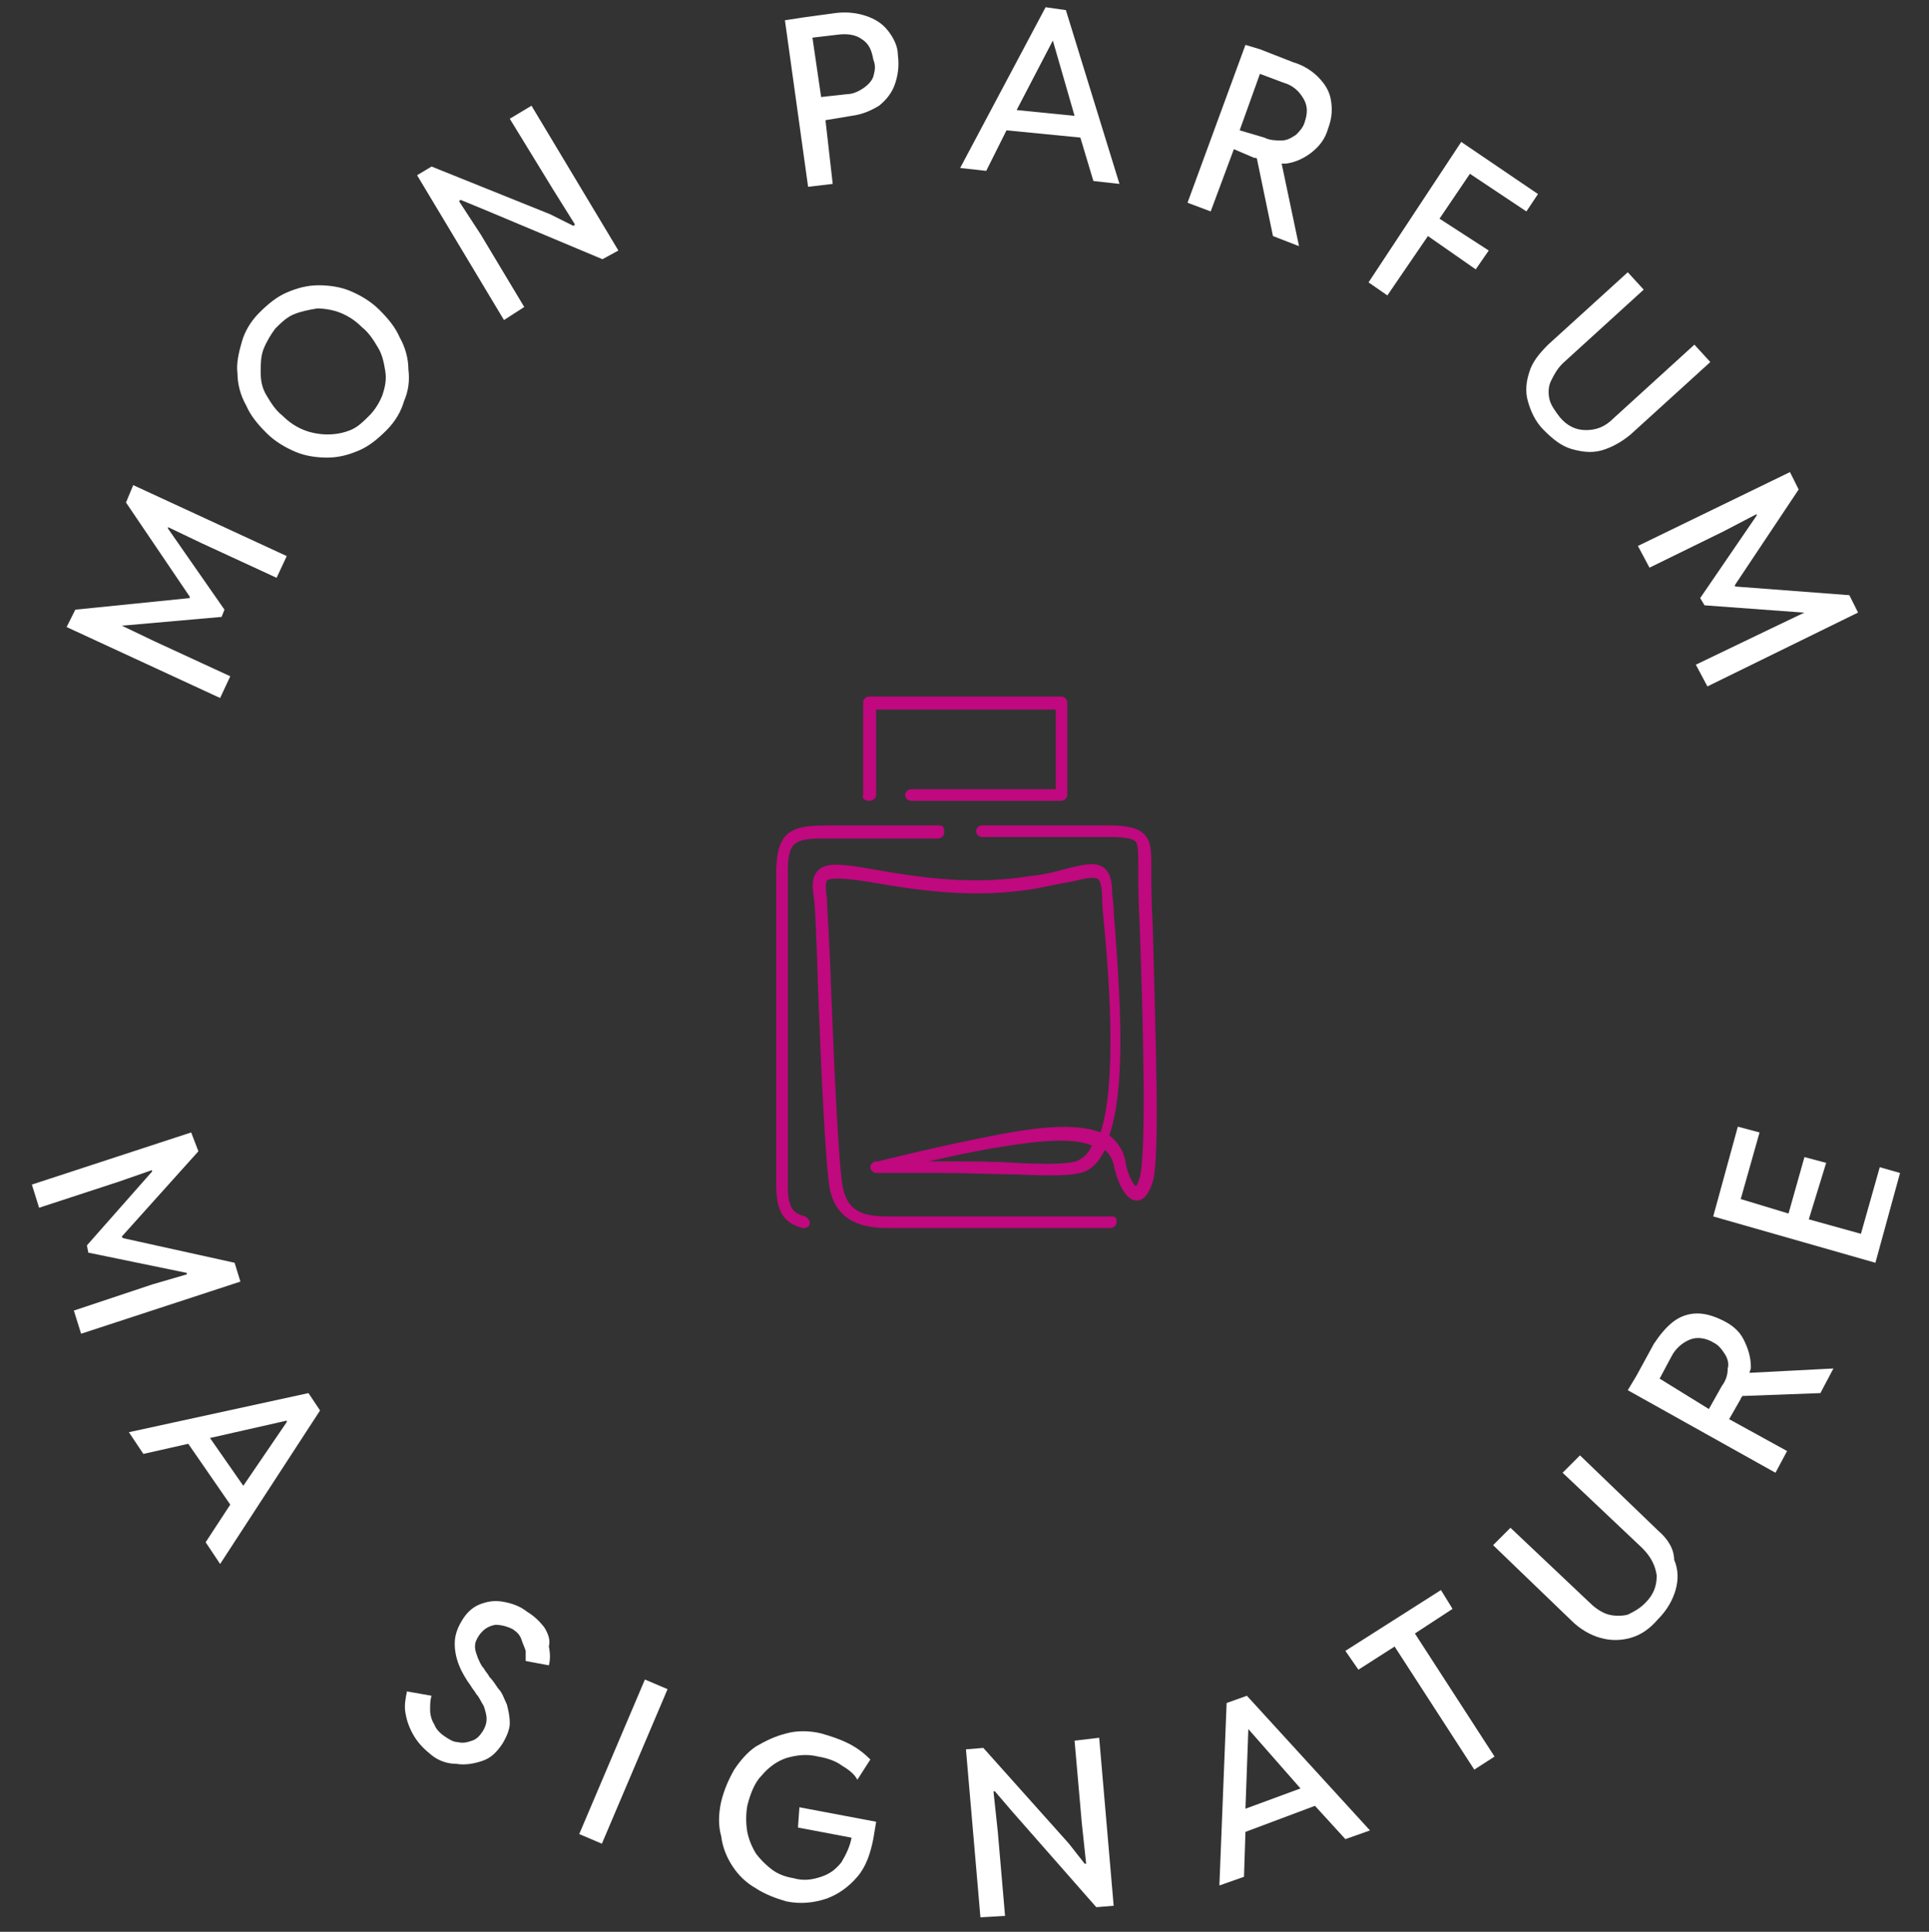 <?xml version="1.0" encoding="utf-8"?>
<!-- Generator: Adobe Illustrator 27.3.1, SVG Export Plug-In . SVG Version: 6.00 Build 0)  -->
<svg version="1.1" id="Calque_1" xmlns="http://www.w3.org/2000/svg" xmlns:xlink="http://www.w3.org/1999/xlink" x="0px" y="0px"
	 viewBox="0 0 133.2 133.4" style="enable-background:new 0 0 133.2 133.4;" xml:space="preserve">
<rect x="0" y="0" width="133.2" height="133.4" fill="#333333" stroke="none"/>
<style type="text/css">
	.st0{fill:#FFFFFF;}
	.st1{fill:#C0087F;}
</style>
<g>
	<polygon class="st0" points="15.9,46.7 10.7,44.3 8.4,43.2 8.5,43.2 15.3,42.6 15.5,42.1 11.6,36.5 11.6,36.4 13.9,37.5 19.1,39.9 
		19.8,38.4 9.2,33.5 8.7,34.7 13.1,41.2 13.1,41.3 5.2,42.1 4.6,43.3 15.2,48.2 	"/>
	<path class="st0" d="M28.2,25.5c0-0.7-0.2-1.5-0.6-2.2c-0.3-0.7-0.8-1.3-1.4-1.9c-0.6-0.6-1.3-1-2-1.3c-0.7-0.3-1.5-0.4-2.2-0.4
		c-0.8,0-1.5,0.2-2.2,0.5c-0.7,0.3-1.3,0.8-1.9,1.4c-0.6,0.6-1,1.3-1.2,2s-0.4,1.5-0.3,2.2c0,0.7,0.2,1.5,0.6,2.2
		c0.3,0.7,0.8,1.3,1.4,1.9c0.6,0.6,1.3,1,2,1.3c0.7,0.3,1.5,0.4,2.2,0.4c0.8,0,1.5-0.2,2.2-0.5c0.7-0.3,1.3-0.8,1.9-1.4
		c0.6-0.6,1-1.3,1.2-2C28.2,27,28.3,26.3,28.2,25.5z M26.4,27.3c-0.2,0.5-0.5,1-0.9,1.4c-0.4,0.4-0.8,0.8-1.3,1
		c-0.5,0.2-1,0.3-1.6,0.3c-0.5,0-1.1-0.1-1.6-0.3c-0.5-0.2-1-0.5-1.5-1c-0.5-0.4-0.8-0.9-1.1-1.4c-0.3-0.5-0.4-1-0.4-1.6
		c0-0.5,0-1.1,0.2-1.6c0.2-0.5,0.5-1,0.8-1.4c0.4-0.4,0.8-0.8,1.3-1c0.5-0.2,1-0.3,1.6-0.4c0.5,0,1.1,0.1,1.6,0.3
		c0.5,0.2,1,0.5,1.5,1c0.5,0.4,0.8,0.9,1.1,1.4c0.3,0.5,0.4,1,0.5,1.6C26.7,26.2,26.6,26.7,26.4,27.3z"/>
	<polygon class="st0" points="36.2,21.2 33.2,16.2 31.7,13.9 31.8,13.8 33.5,14.5 41.6,17.9 42.7,17.3 36.7,7.3 35.2,8.2 38.2,13.1 
		39.7,15.5 39.6,15.6 38,14.8 29.8,11.5 28.8,12.1 34.8,22.1 	"/>
	<path class="st0" d="M61.3,2.1c-0.4-0.5-0.9-0.8-1.5-1c-0.6-0.2-1.3-0.3-2.1-0.2l-2.2,0.3v0l-1.3,0.2l1.6,11.5l1.7-0.2L57,8.3
		L58.8,8c0.8-0.1,1.4-0.4,1.9-0.7c0.5-0.4,0.9-0.9,1.1-1.5c0.2-0.6,0.3-1.2,0.2-2C62,3.2,61.7,2.6,61.3,2.1z M60.3,5.3
		c-0.1,0.3-0.4,0.6-0.7,0.8c-0.3,0.2-0.7,0.4-1.1,0.4l-1.8,0.2l-0.6-4.1l1.7-0.2c0.7-0.1,1.3,0,1.7,0.3c0.5,0.3,0.7,0.8,0.8,1.4
		C60.5,4.6,60.4,4.9,60.3,5.3z"/>
	<path class="st0" d="M72.2,0.5l-5.9,11.1l1.8,0.2l1.4-2.8l5.1,0.5l0.9,3l1.8,0.2l-3.7-12L72.2,0.5z M72.7,2.8L72.7,2.8L74.2,8
		l-4-0.4L72.7,2.8z"/>
	<path class="st0" d="M86.6,10.9c0.1,0,0.2,0,0.2,0.1l1.1,5.3l1.8,0.7l-1.2-5.7c0.1,0,0.2,0,0.3,0c0.7-0.1,1.3-0.4,1.8-0.8
		c0.5-0.4,0.9-0.9,1.1-1.6C92,8.1,92,7.5,91.9,6.9c-0.1-0.6-0.4-1.1-0.9-1.6c-0.4-0.4-1-0.8-1.7-1l-2.3-0.9l0,0L86,3.1l-4,10.9
		l1.6,0.6l1.6-4.3L86.6,10.9z M87,5.1l1.6,0.6c0.7,0.2,1.1,0.6,1.4,1.1c0.3,0.5,0.3,1,0.1,1.6c-0.1,0.4-0.4,0.7-0.6,0.9
		c-0.3,0.2-0.6,0.4-1,0.4c-0.4,0-0.8,0-1.2-0.2L85.6,9L87,5.1z"/>
	<polygon class="st0" points="98.6,16.3 101.9,18.6 102.8,17.3 99.4,15.1 101.5,12 105.4,14.6 106.2,13.4 100.9,9.8 94.5,19.5 
		95.8,20.4 	"/>
	<path class="st0" d="M105.5,27.7c0.2,0.7,0.5,1.4,1.1,2c0.6,0.6,1.2,1.1,1.9,1.3c0.7,0.2,1.4,0.3,2.1,0.1c0.7-0.2,1.4-0.6,2-1.1
		l5.5-5l-1.1-1.2l-5.6,5.1c-0.6,0.6-1.2,0.8-1.9,0.8c-0.7,0-1.3-0.3-1.8-0.9c-0.3-0.4-0.6-0.8-0.7-1.2c-0.1-0.4-0.1-0.9,0.1-1.3
		c0.2-0.4,0.4-0.8,0.8-1.2l5.6-5.1l-1.1-1.2l-5.5,5c-0.6,0.6-1.1,1.2-1.3,1.9C105.4,26.3,105.3,27,105.5,27.7z"/>
	<polygon class="st0" points="113.9,39.2 119,36.7 121.3,35.5 121.3,35.6 117.4,41.3 117.7,41.8 124.5,42.3 124.6,42.3 122.3,43.4 
		117.1,45.9 117.9,47.4 128.3,42.3 127.7,41.1 119.8,40.5 119.8,40.4 124.2,33.8 123.6,32.6 113.1,37.7 	"/>
	<polygon class="st0" points="16.2,87.2 8.5,85.5 8.4,85.4 13.7,79.5 13.2,78.2 2.2,81.8 2.7,83.4 8.2,81.6 10.5,80.8 10.5,80.9 
		6,86 6.1,86.5 12.9,87.9 12.9,88 10.5,88.7 5.1,90.5 5.6,92.1 16.6,88.5 	"/>
	<path class="st0" d="M8.9,98.9l1,1.5l3.1-0.7l2.9,4.2l-1.7,2.6l1,1.5l6.9-10.6l-0.8-1.2L8.9,98.9z M16.8,102.6l-2.3-3.3l5.3-1.2
		l0,0.1L16.8,102.6z"/>
	<path class="st0" d="M37.6,112.4c-0.3-0.4-0.7-0.8-1.2-1.1c-0.5-0.4-1.1-0.6-1.7-0.7c-0.6-0.1-1.1,0-1.6,0.2
		c-0.5,0.2-0.9,0.6-1.2,1.1c-0.3,0.5-0.5,1-0.5,1.6c0,0.5,0.1,1,0.3,1.5c0.2,0.5,0.5,1,0.8,1.4c0.1,0.2,0.3,0.4,0.4,0.6
		c0.2,0.2,0.3,0.5,0.5,0.8c0.1,0.3,0.2,0.6,0.2,0.9c0,0.3-0.1,0.6-0.3,0.9c-0.2,0.3-0.4,0.5-0.7,0.6c-0.3,0.1-0.6,0.2-1,0.1
		c-0.3,0-0.6-0.2-0.9-0.4c-0.3-0.2-0.6-0.5-0.7-0.8c-0.2-0.3-0.3-0.7-0.3-1c0-0.4,0-0.7,0.1-1l-1.7-0.3c-0.1,0.5-0.2,1-0.1,1.5
		c0.1,0.6,0.3,1.1,0.6,1.6c0.3,0.5,0.7,0.9,1.2,1.3c0.5,0.4,1.1,0.6,1.7,0.6c0.6,0.1,1.2,0,1.8-0.2c0.6-0.2,1-0.6,1.4-1.2
		c0.3-0.5,0.5-1,0.5-1.4c0-0.5-0.1-0.9-0.2-1.3c-0.2-0.4-0.3-0.8-0.6-1.1c-0.2-0.3-0.4-0.6-0.6-0.8c-0.1-0.2-0.3-0.4-0.4-0.6
		c-0.2-0.2-0.3-0.5-0.4-0.7c-0.1-0.3-0.2-0.5-0.2-0.8c0-0.3,0.1-0.5,0.3-0.8c0.3-0.4,0.6-0.6,1.1-0.7c0.4,0,0.8,0.1,1.2,0.3
		c0.3,0.2,0.5,0.4,0.6,0.7c0.1,0.3,0.2,0.5,0.3,0.8c0,0.3,0,0.5,0,0.7l1.6,0.3c0.1-0.4,0.1-0.8,0-1.3
		C38,113.3,37.9,112.9,37.6,112.4z"/>
	
		<rect x="37.3" y="120.8" transform="matrix(0.391 -0.92 0.92 0.391 -85.724 113.734)" class="st0" width="11.6" height="1.7"/>
	<path class="st0" d="M55.1,126.2l3.7,0.7c-0.1,0.6-0.4,1.2-0.7,1.7c-0.4,0.5-0.8,0.8-1.4,1c-0.6,0.2-1.2,0.3-1.9,0.1
		c-0.6-0.1-1.1-0.3-1.5-0.6c-0.4-0.3-0.8-0.7-1.1-1.1c-0.3-0.5-0.5-1-0.6-1.5c-0.1-0.6-0.1-1.2,0-1.8c0.2-0.8,0.5-1.6,1-2.1
		c0.5-0.6,1.1-1,1.7-1.2c0.7-0.2,1.4-0.3,2.2-0.1c0.6,0.1,1.2,0.3,1.6,0.6c0.5,0.3,0.9,0.6,1.1,1l0.9-1.4c-0.4-0.4-0.9-0.8-1.5-1.1
		c-0.6-0.3-1.2-0.5-1.9-0.7c-0.8-0.2-1.7-0.2-2.4,0c-0.8,0.2-1.4,0.5-2.1,0.9c-0.6,0.4-1.1,1-1.5,1.6c-0.4,0.7-0.7,1.4-0.9,2.2
		c-0.2,0.9-0.2,1.7,0,2.4c0.1,0.8,0.4,1.5,0.8,2.1c0.4,0.6,0.9,1.1,1.6,1.5c0.6,0.4,1.4,0.7,2.1,0.9c1,0.2,1.9,0.1,2.8-0.2
		c0.8-0.3,1.5-0.8,2.1-1.5s0.9-1.6,1.1-2.6l0.2-1.2l-5.3-1L55.1,126.2z"/>
	<polygon class="st0" points="74.2,120.2 74.7,125.9 75,128.7 74.9,128.7 73.8,127.3 67.9,120.7 66.7,120.8 67.7,132.4 69.4,132.3 
		68.9,126.5 68.6,123.7 68.7,123.7 69.9,125.1 75.7,131.7 76.9,131.6 75.9,120 	"/>
	<path class="st0" d="M84.7,117.6l-0.5,12.6l1.7-0.6l0.1-3.1l4.8-1.8l2.1,2.3l1.7-0.6l-8.5-9.3L84.7,117.6z M86.2,119.4l3.6,4.1
		l-3.8,1.4L86.2,119.4L86.2,119.4z"/>
	<polygon class="st0" points="100.3,111.1 99.5,109.8 92.9,114 93.8,115.3 96.3,113.7 101.8,122.2 103.2,121.3 97.7,112.8 	"/>
	<path class="st0" d="M114.5,105.7l-5.4-5.2l-1.2,1.2l5.5,5.2c0.6,0.6,0.9,1.2,1,1.9c0,0.7-0.2,1.3-0.8,1.9
		c-0.4,0.4-0.8,0.6-1.2,0.8c-0.4,0.1-0.9,0.1-1.3,0c-0.4-0.1-0.9-0.4-1.3-0.8l-5.5-5.2l-1.2,1.2l5.4,5.2c0.6,0.6,1.3,1,2,1.2
		c0.7,0.2,1.4,0.2,2.1,0c0.7-0.2,1.3-0.6,1.9-1.3c0.6-0.6,1-1.3,1.2-2c0.2-0.7,0.2-1.4-0.1-2.1C115.6,107,115.2,106.3,114.5,105.7z"
		/>
	<path class="st0" d="M120.9,94.4c0-0.7-0.2-1.3-0.5-1.9c-0.3-0.6-0.8-1-1.4-1.3c-0.6-0.3-1.2-0.5-1.8-0.5c-0.6,0-1.2,0.2-1.7,0.6
		c-0.5,0.4-0.9,0.9-1.3,1.5l-1.2,2.2h0l-0.6,1l10.2,5.7l0.8-1.5l-4-2.2l0.8-1.4c0-0.1,0.1-0.1,0.1-0.2l5.4-0.2l0.9-1.7l-5.8,0.3
		C120.9,94.5,120.9,94.5,120.9,94.4z M114.6,95.2l0.8-1.5c0.3-0.6,0.8-1,1.3-1.2c0.5-0.2,1.1-0.1,1.6,0.2c0.4,0.2,0.6,0.5,0.8,0.8
		c0.2,0.3,0.3,0.7,0.2,1c0,0.4-0.1,0.8-0.4,1.2l-0.9,1.6L114.6,95.2z"/>
	<polygon class="st0" points="129.8,80.6 128.5,85.2 124.9,84.2 126.1,80.3 124.6,79.9 123.5,83.8 120.2,82.8 121.5,78.2 120,77.8 
		118.3,84 129.5,87.2 131.2,81 	"/>
</g>
<g>
	<path class="st1" d="M79.6,64c-0.1-1.7-0.1-3.1-0.1-3.6c0-0.2,0-0.4,0-0.6c0-1,0-1.7-0.5-2.2c-0.4-0.4-1.1-0.6-2.4-0.6h-8.8
		c-0.2,0-0.4,0.2-0.4,0.4s0.2,0.4,0.4,0.4h8.8c1,0,1.6,0.1,1.8,0.3c0.2,0.2,0.2,0.8,0.2,1.6c0,0.2,0,0.4,0,0.6c0,0.5,0,1.8,0.1,3.7
		c0.2,5.5,0.5,15.6,0,17.3c-0.1,0.4-0.2,0.6-0.3,0.6c-0.2-0.2-0.6-0.9-0.7-1.8c-0.2-0.8-0.6-1.3-1.1-1.7c1.1-3.2,0.8-8.8,0.4-14.2
		c-0.1-1-0.1-1.9-0.2-2.4c0-1.1-0.2-1.6-0.6-1.9c-0.6-0.4-1.4-0.2-2.6,0.1c-0.7,0.2-1.5,0.4-2.5,0.5c-3.7,0.6-7.1,0.2-11-0.5
		c-2.2-0.4-3.1-0.4-3.6,0.1c-0.5,0.5-0.4,1.2-0.3,1.9c0.1,0.6,0.2,3.4,0.3,6.6c0.2,5.3,0.5,11.9,0.8,13.5c0.5,2.5,2.7,2.7,4,2.7
		c0.1,0,0.2,0,0.2,0l15.2,0c0.2,0,0.4-0.2,0.4-0.4S77.1,84,76.8,84h-15l-0.2,0c-1.7,0-3-0.1-3.4-2c-0.3-1.5-0.6-8.4-0.8-13.4
		c-0.1-3.3-0.3-6-0.3-6.6c-0.1-0.5-0.1-1,0-1.2c0.4-0.3,2.3,0,2.9,0.1c4,0.7,7.4,1.1,11.3,0.5c1.1-0.2,1.9-0.4,2.6-0.5
		c0.9-0.2,1.6-0.4,1.9-0.2c0.2,0.1,0.3,0.6,0.3,1.3c0,0.6,0.1,1.4,0.2,2.5c0.3,3.4,0.8,10.3-0.3,13.7c-1.8-0.7-4.6-0.3-6.8,0.1
		c-4.7,0.9-8.1,1.8-8.6,1.9h-0.1c-0.2,0-0.4,0.2-0.4,0.4s0.2,0.4,0.4,0.4h4.4c2.2,0,3.9,0.1,5.3,0.1c2.2,0.1,3.5,0.1,4.4-0.1
		c0.8-0.2,1.3-0.8,1.7-1.6c0.3,0.3,0.5,0.6,0.6,1c0,0.1,0.5,2.5,1.6,2.5c0,0,0,0,0,0c0.7,0,1-1,1.1-1.3C80.1,80,79.8,71.7,79.6,64z
		 M74.3,80.2c-0.8,0.2-2.2,0.2-4.2,0.1c-1.4-0.1-3.2-0.1-5.4-0.1h-0.6c1.4-0.3,3.1-0.7,5-1c3-0.5,5.1-0.6,6.3-0.1
		C75.2,79.6,74.8,80,74.3,80.2z"/>
	<path class="st1" d="M55.6,84c-0.7-0.2-1.2-0.4-1.2-2.1V60.3c0-2.2,0.4-2.4,2.7-2.4h7.7c0.2,0,0.4-0.2,0.4-0.4S65.2,57,64.9,57
		h-7.7c-2.5,0-3.6,0.3-3.6,3.3v21.6c0,2.1,0.8,2.6,1.8,2.9c0,0,0.1,0,0.1,0c0.2,0,0.4-0.1,0.4-0.3C56,84.4,55.8,84.1,55.6,84z"/>
	<path class="st1" d="M60,55.3L60,55.3c0.3,0,0.5-0.2,0.5-0.4c0,0,0-0.1,0-0.1v-5.8h3.8H65h7.9v5.5h-10c-0.2,0-0.4,0.2-0.4,0.4
		s0.2,0.4,0.4,0.4h10.4c0.2,0,0.4-0.2,0.4-0.4v-6.4c0-0.2-0.2-0.4-0.4-0.4H65h-0.8H60c-0.2,0-0.4,0.2-0.4,0.4v6.4
		C59.5,55.1,59.7,55.3,60,55.3z"/>
</g>
</svg>
